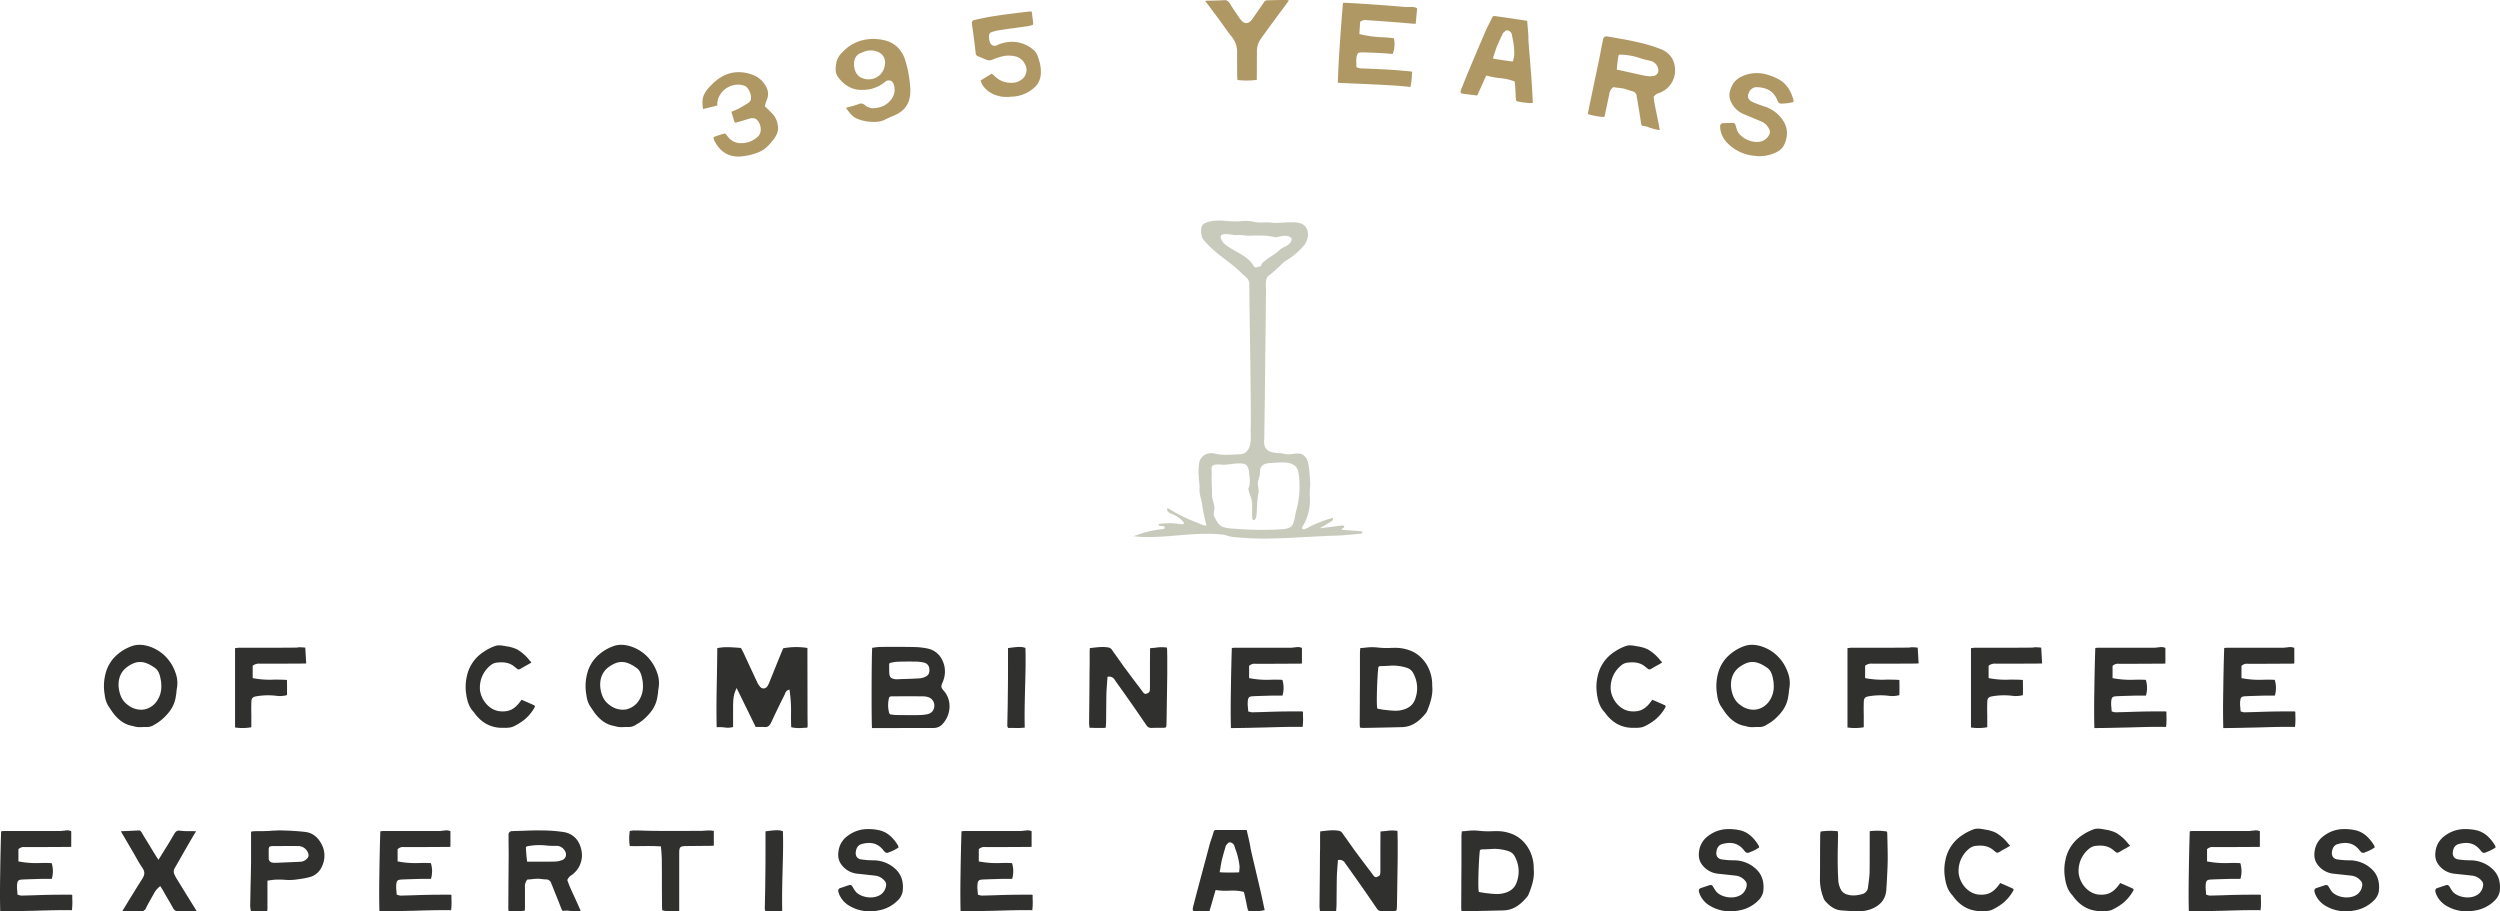 <svg id="395-years" xmlns="http://www.w3.org/2000/svg" width="1299.546" height="473.782" viewBox="0 0 1299.546 473.782">
  <title>395 Years of Combined Coffee Expretise And Success</title>
  <g id="Group_11732" data-name="Group 11732" transform="translate(0 0)">
    <path id="Path_21691" data-name="Path 21691" d="M217.062,53.509c-1.96,2.587-4.447,5.4-7.906,6.675A30.585,30.585,0,0,1,198.8,62.373c-5.631-.024-9.937-2.889-12.629-8.627a2.28,2.28,0,0,1-.284-1.269,1.605,1.605,0,0,1,.859-.525c.681-.28,1.385-.507,2.084-.732l1.575-.5q.708-.195,1.417-.387l.47.468q.563.654,1.119,1.312a8.328,8.328,0,0,0,7.024,3.29,12.325,12.325,0,0,0,8.139-3.079,4.811,4.811,0,0,0,1.837-3.428,7.274,7.274,0,0,0-1.8-5.475c-.941-1.009-2.218-1.247-4-.772-1.082.322-2.159.647-3.237.973l-1.82.553c-.59.18-1.249.322-1.839.5-.647.2-.864-.1-.971-.438q-.59-1.913-1.178-3.821c-.134-.432-.268-.862-.4-1.293a6.879,6.879,0,0,1,1.03-.442c1.026-.438,2.181-.912,3.176-1.46,1.559-.841,3.079-1.788,4.61-2.735a3.433,3.433,0,0,0,1.159-1.324c.941-2.053-.827-6.562-2.925-7.476-4.49-1.928-10.16.416-12.335,3.744a9.533,9.533,0,0,0-2.039,6.434q-3.7.891-7.4,1.814c-.387-2.595-.592-5.25.568-7.6a16.8,16.8,0,0,1,3.333-4.458c6.272-6.73,13.417-8.7,21.564-5.856a12.778,12.778,0,0,1,6.973,5.706,7.648,7.648,0,0,1,.813,7.166c-.255.683-.515,1.368-.746,2.11-.091.334-.176.724-.316,1.131-.036.091-.073.184-.114.276q1.925,1.894,3.835,3.8a10.7,10.7,0,0,1,2.931,6.075c.655,3.233-.843,5.678-2.214,7.48" transform="translate(185.013 19.009)" fill="#af9864"/>
    <path id="Path_21692" data-name="Path 21692" d="M244.873,49.694c-1.8.742-3.6,1.549-5.3,2.406-2.666,1.245-5.518,1.1-8.725.8a19.988,19.988,0,0,1-4.518-1.127c-.134-.049-.27-.1-.4-.148-2.68-.88-4.318-3.089-6.284-5.822l.811-.255c.947-.225,1.638-.448,2.406-.63l.118-.026c.985-.3,2.041-.6,3.077-.963a2.916,2.916,0,0,1,3.466.47,6.9,6.9,0,0,0,6.083,1.4,11.014,11.014,0,0,0,7.437-4.2,8.271,8.271,0,0,0,1.581-7.543c-.48-1.7-1.358-2.3-2.013-2.461a2.954,2.954,0,0,0-2.824.839,17.7,17.7,0,0,1-11.386,4.014,13.591,13.591,0,0,1-6.5-1.216,16.613,16.613,0,0,1-6.365-5.5c-1.449-1.828-1.36-4.032-1.054-6.521a10.307,10.307,0,0,1,3.262-6.272,21.624,21.624,0,0,1,10.827-6.383l.061-.012a24.95,24.95,0,0,1,10.853.077c5.508,1.255,9.345,4.934,11.052,10.648A61.185,61.185,0,0,1,253.1,36.058c.241,6.793-2.39,11.082-8.222,13.636M235.6,16.439a10.125,10.125,0,0,0-4.857-.33c-.223.051-.448.1-.671.148a5.8,5.8,0,0,0-.949.33c-.7.278-1.474.568-2.224.916-2.141,1.022-3.142,3.063-3.055,5.937.128,3.049,1.374,5.416,3.448,6.511a8.759,8.759,0,0,0,6.041.819,9.82,9.82,0,0,0,1.7-.553,8.575,8.575,0,0,0,4.762-6.256c.768-3.584-.847-6.436-4.2-7.523" transform="translate(220.098 10.266)" fill="#af9864"/>
    <path id="Path_21693" data-name="Path 21693" d="M254.62,40.936a11.941,11.941,0,0,1-.673-1.561c-.089-.164-.118-.339-.209-.564q2.9-1.794,5.822-3.572c.118.1.235.2.349.306a16.1,16.1,0,0,1,1.273,1.117,11.638,11.638,0,0,0,8.65,3.329,8.116,8.116,0,0,0,5.95-2.289,6.084,6.084,0,0,0,.894-7.592,7.243,7.243,0,0,0-5.125-3.886A15.643,15.643,0,0,0,266.336,26a28.061,28.061,0,0,0-6.27,1.918,4.163,4.163,0,0,1-3.456.041c-.574-.209-1.194-.472-1.782-.738-.786-.294-1.53-.657-2.317-.949a1.835,1.835,0,0,1-1.344-1.812c-.343-3.4-.823-6.779-1.235-10.223-.1-.659-.2-1.318-.308-1.974-.136-.874-.276-1.743-.341-2.566-.2-1.7.233-2.122,1.528-2.382l.547-.144c3.063-.651,6.124-1.346,9.223-1.792,4.573-.72,9.167-1.287,13.7-1.871q2.144-.246,4.289-.487a11.939,11.939,0,0,1,1.382-.051.86.86,0,0,1,.379.014q.113.9.221,1.808c.18,1.46.407,2.793.515,4.2.105.817-.373.993-.564,1.018a12.9,12.9,0,0,1-2.242.576c-2.224.278-4.476.63-6.76.932-2.826.377-5.6.758-8.356,1.21a20.454,20.454,0,0,0-2.67.622c-.239.075-.478.15-.718.223a2.429,2.429,0,0,0-1.054.515c-1,.918-.6,3.949.091,5.275a2.452,2.452,0,0,0,3.46,1.1,18.533,18.533,0,0,1,9.779-1.656,17.116,17.116,0,0,1,9.193,4.091c1.78,1.38,2.42,3.671,3.067,5.962a17.918,17.918,0,0,1,.655,7.385,9.779,9.779,0,0,1-3.556,6.487,18.173,18.173,0,0,1-10.746,4.456c-.482.008-.951.073-1.433.081a20.492,20.492,0,0,1-4.293-.034c-4.689-.742-8.044-2.779-10.3-6.235l-.008-.057" transform="translate(255.992 3.032)" fill="#af9864"/>
    <path id="Path_21694" data-name="Path 21694" d="M338.04,20.063a11.132,11.132,0,0,0-2.1,6.75q-.015,4.205-.034,8.408-.015,3.147-.026,6.292a40.056,40.056,0,0,1-10.069.073v-.237a15.1,15.1,0,0,1-.132-1.762q-.009-1.5-.02-3c-.016-3.231-.047-6.584-.014-9.878a12.464,12.464,0,0,0-3.049-7.912c-1.553-1.98-3.053-4.081-4.494-6.114q-1.07-1.484-2.145-2.966c-.566-.754-1.137-1.51-1.711-2.321-.689-.868-1.4-1.8-2.039-2.664-.892-1.214-1.79-2.431-2.82-3.758-.109-.174-.219-.349-.326-.523.314-.006.562-.071.872-.077.975-.024,1.954-.045,2.929-.065,1.936-.041,3.927-.075,5.858-.223,1.5-.136,2.374.44,3.264,1.843,1.012,1.81,2.214,3.564,3.4,5.26q.5.76,1,1.522a13.162,13.162,0,0,0,1.614,2.049,3.091,3.091,0,0,0,2.284,1.228,3.127,3.127,0,0,0,2.339-1A11.6,11.6,0,0,0,334.1,9.108c1.792-2.585,3.667-5.22,5.435-7.851a1.992,1.992,0,0,1,1.755-1.1q2.4-.067,4.8-.12c1.814-.028,3.614-.057,5.427-.018h.061a3.357,3.357,0,0,1,.87.195c.02,0,.043,0,.063,0a2.778,2.778,0,0,1-.387.639q-1.475,2-2.939,4-5.665,7.571-11.145,15.209" transform="translate(317.434 0)" fill="#af9864"/>
    <path id="Path_21695" data-name="Path 21695" d="M380.966,2.912a5.635,5.635,0,0,1,3.324.661q-.377,4.008-.754,8.019l-.191.043c-.493-.047-1.056-.039-1.545-.085-5.548-.509-11.036-.908-16.584-1.32q-3.485-.255-6.969-.489a4.375,4.375,0,0,0-3.391.726l-.195.105q-.2,3.2-.4,6.4c.142.028.286.055.426.083a55.289,55.289,0,0,0,11.2,1.543c2.084.1,4.227.268,6.29.553a13.785,13.785,0,0,1-.612,8.151l-1.269-.1c-1.312-.105-2.627-.209-3.939-.31-3.462-.148-7.1-.347-10.683-.4-2.068-.014-2.576.428-2.895,2.587a14.536,14.536,0,0,0-.079,3.235,12.089,12.089,0,0,0,.024,1.532c-.008.118-.016.235-.02.353l.355.14a1.158,1.158,0,0,1,.472.148,6.929,6.929,0,0,0,1.064.3q3.518.137,7.032.3c2.767.081,5.53.233,8.3.4,3.247.2,6.543.491,9.779.789l1.437.134a2.748,2.748,0,0,1,.468.164c.039.022.077.047.116.071q-.088.933-.176,1.871a33.619,33.619,0,0,1-.746,5.956c-6.7-.754-13.5-1.078-20.05-1.372-5.777-.294-11.731-.487-17.684-.795.189-7.115.6-13.865,1.072-20.729.308-4.93.7-9.8,1.078-14.84q.246-2.959.495-5.921l.253-.045a12.332,12.332,0,0,1,1.565-.034q4.637.252,9.276.549,2.892.185,5.789.389,7.684.541,15.363,1.21a12.118,12.118,0,0,0,2.066,0c.306.028.639,0,.939.026" transform="translate(352.369 0.74)" fill="#af9864"/>
    <path id="Path_21696" data-name="Path 21696" d="M390.906,5c.422-.833.823-.957,1.382-.88q5.665.784,11.323,1.636,2.785.42,5.566.855l.14,1.928c.166,1.81.314,3.562.426,5.3.02.521.045,1.04.065,1.559-.036.59.006,1.192.028,1.79.239,3.254.515,6.515.791,9.836.253,3.377.559,6.823.791,10.257.2,2.893.385,5.787.511,8.727q.067,1.235.132,2.467a3.052,3.052,0,0,1-.016.833,29.532,29.532,0,0,1-7.393-.734l-.647-.1c-.343-.111-.681-.286-.736-1.484-.026-.46-.057-.922-.085-1.382-.061-1.914-.193-3.839-.324-5.7a7.887,7.887,0,0,0-.1-.967c-.043-.264-.079-.527-.122-.793l-.288-.1a23.661,23.661,0,0,0-5.646-1.451c-.657-.1-1.378-.2-2.045-.239a42,42,0,0,1-6.359-1.2l-.412-.116q-2.36,5.193-4.689,10.4c-.687-.093-1.382-.184-2.072-.276-1.9-.191-3.854-.442-5.737-.738a1.2,1.2,0,0,1-.742-.328,1.552,1.552,0,0,1,.03-1.241,7.982,7.982,0,0,1,.56-1.589c.88-2.183,1.755-4.362,2.643-6.544q4.853-11.682,9.89-23.318c.547-1.291,1.218-2.508,1.81-3.673.43-.888.945-1.828,1.318-2.726m.58,20.559c-.045.191-.1.383-.14.574.195.049.393.1.594.144,1.61.349,3.126.566,4.638.787,1.382.2,2.777.409,4.237.572.14.02.282.041.422.063l.491.014c.041-.132.085-.266.122-.4.055-.347.158-.628.2-.92a14.08,14.08,0,0,0,.371-1.61,33.8,33.8,0,0,0-.9-9.294c-.093-.608-.249-1.285-.332-1.952a3.064,3.064,0,0,0-2.094-1.974c-.726-.164-1.31.345-1.881.855a1.441,1.441,0,0,0-.357.3,2.02,2.02,0,0,0-.574.926l-.894,1.891c-.716,1.561-1.449,3.179-2.12,4.808-.4,1.129-.807,2.26-1.174,3.515a17.694,17.694,0,0,0-.549,1.7l-.061-.008" transform="translate(384.695 4.216)" fill="#af9864"/>
    <path id="Path_21697" data-name="Path 21697" d="M407.211,49.728c.014-.057.022-.114.036-.172a6.785,6.785,0,0,1,.091-1.058c.908-4.5,1.859-8.923,2.767-13.419.882-4.081,1.713-8.173,2.6-12.254.487-2.422.973-4.841,1.407-7.275q.283-1.411.568-2.824c.053-.249.1-.5.152-.748.069-.347.136-.693.2-.981a1.826,1.826,0,0,1,2.25-1.644c.545.114,1.121.17,1.668.284,1.423.233,2.9.539,4.318.778,3.156.545,6.424,1.131,9.6,1.9A80.125,80.125,0,0,1,445.448,16.1c4.681,2.013,7.18,6.027,7.026,11.317a12.341,12.341,0,0,1-7.387,10.967c-.3.128-.61.255-.912.385a5.269,5.269,0,0,0-2.69,1.774l-.073.043c-.022.1-.047.191-.067.286.357,3.229,1.062,6.3,1.713,9.485.5,2.544,1.062,5.1,1.453,7.742a36.328,36.328,0,0,1-5.35-1.362l-.845-.326a10.427,10.427,0,0,0-2.276-.541c-.742.006-1.04-.3-1.2-1.188-.462-3.067-.92-6.132-1.464-9.154q-.3-1.913-.614-3.823a5.819,5.819,0,0,1-.2-1.012,2.913,2.913,0,0,0-2.167-2.844c-.661-.148-1.243-.339-1.879-.541a21.375,21.375,0,0,0-2.633-.825l-.061-.012a36.4,36.4,0,0,0-3.639-.491c-.545-.061-1.03-.162-1.573-.219l-.241-.051-.154.146a5.13,5.13,0,0,0-1.95,3.614Q417.2,44.5,416.128,49.534c-.1.46-.249.908-.351,1.366-.032.118-.105.219-.134.334a34.721,34.721,0,0,1-8.433-1.506m15.854-30.522c-.061.389-.124.776-.187,1.166q-.146,1.14-.294,2.28c-.1.76-.207,1.577-.249,2.351-.049.531-.1,1.06-.148,1.591q2.259.483,4.518.977,1.955.426,3.91.864c2.159.482,4.216.949,6.327,1.374a12.24,12.24,0,0,0,4.022.152,3.175,3.175,0,0,0,2.443-1.476,3.471,3.471,0,0,0,.045-3.132,5.222,5.222,0,0,0-3.762-3.3l-1.153-.268a37.274,37.274,0,0,1-4.206-1.139A35.287,35.287,0,0,0,423.6,18.781l-.535.426" transform="translate(418.249 9.585)" fill="#af9864"/>
    <path id="Path_21698" data-name="Path 21698" d="M470.225,59.918a19.457,19.457,0,0,1-11.585,1.776,22.277,22.277,0,0,1-13.906-6.736A12.956,12.956,0,0,1,441.2,47.95a8.508,8.508,0,0,1-.079-1.731,1.444,1.444,0,0,1,1.36-1.447q1.727-.061,3.458-.114.891-.018,1.788-.034a1.254,1.254,0,0,1,.428.063,1.542,1.542,0,0,1,.983,1.2q.14.5.278,1a14.249,14.249,0,0,0,.8,2.256c1.914,3.438,7.646,6.387,12.319,5.076a6.722,6.722,0,0,0,4.119-3.582,2.906,2.906,0,0,0-.085-2.8,7.7,7.7,0,0,0-4.338-4.052c-1.3-.584-2.686-1.123-4.042-1.717q-2.393-1-4.8-1.983a12.535,12.535,0,0,1-6.815-6.811c-1.38-3.266-.32-6.142,1-8.518,1.508-2.814,4.222-4.119,6.5-4.991a18.652,18.652,0,0,1,11.123-.334,28.952,28.952,0,0,1,6.12,2.418c3.866,2,6.448,5.593,7.863,10.8a1.949,1.949,0,0,1,.038.693,1.081,1.081,0,0,0,0,.428,23.145,23.145,0,0,1-5.3.78l-1,.055a1.8,1.8,0,0,1-1.824-1.253c-.085-.148-.17-.3-.253-.448l-.024-.132c-.077-.166-.158-.334-.237-.5-1.766-4-5.1-6.012-10.318-6.219a4.27,4.27,0,0,0-4.229,2.858,3.68,3.68,0,0,0-.3,2.791,3.564,3.564,0,0,0,1.95,1.928A48.98,48.98,0,0,0,463.9,36l.239.073a18.169,18.169,0,0,1,9.031,6.389c.039.075.083.15.124.227,3.01,3.985,3.333,8.548,1.02,13.482a8.686,8.686,0,0,1-4.091,3.746" transform="translate(453.067 19.263)" fill="#af9864"/>
    <path id="Path_21699" data-name="Path 21699" d="M64.653,187.5a23.226,23.226,0,0,0-.353,2.822,10.688,10.688,0,0,1-.235,1.472c-.531,4.587-2.763,8.406-7.174,12.29a21.939,21.939,0,0,1-4,2.763,6.624,6.624,0,0,1-3.7,1.232H46.66v.472l-.118-.472a11.136,11.136,0,0,1-4.7-.468c-.351-.061-.7-.176-1.115-.235-3.647-.825-6.762-3.118-9.527-6.88-.588-.884-1.235-1.764-1.822-2.706l-.529-.764a14.236,14.236,0,0,1-1.766-5.526,25.717,25.717,0,0,1,.531-11.644,19.009,19.009,0,0,1,6.175-9.584,23.317,23.317,0,0,1,7.35-4.233c5.408-2,12.11.645,16.229,4.176a22.067,22.067,0,0,1,6.41,9.465,15.268,15.268,0,0,1,.88,7.821m-8.173-.941a2.862,2.862,0,0,0-.059-.705,8.041,8.041,0,0,0-.118-1.646c-.409-2.293-.88-5.234-3.116-6.821-5.643-4-9.41-4.117-14.465-.529-3.586,2.587-5.114,6.878-4.233,11.877.705,3.7,2.114,6.175,4.82,8.056a11.091,11.091,0,0,0,6.647,2.295,12.46,12.46,0,0,0,1.528-.12,10.347,10.347,0,0,0,6.7-4.409,13.167,13.167,0,0,0,2.293-7.409Z" transform="translate(27.378 169.834)" fill="#30302e"/>
    <path id="Path_21700" data-name="Path 21700" d="M73.328,174.516H73.21a5.2,5.2,0,0,0-3.586.941l-.178.176v6.351l.412.116a47.021,47.021,0,0,0,10.762.707c2.175,0,4.409,0,6.643.176.059,2.645.059,5.234,0,7.877a13.858,13.858,0,0,1-5.056.414,35.855,35.855,0,0,0-10.7.176c-2.234.351-2.765,1.058-2.765,3.468q-.088,3.086,0,6.173v6.471a25.72,25.72,0,0,1-8.467.116V166.458a1.343,1.343,0,0,1,.47-.057c.59-.059,1.117-.176,1.646-.176H76.855c4.94,0,9.821,0,14.7-.059a7.522,7.522,0,0,0,1.176-.059,3.741,3.741,0,0,1,1.117-.118c.766,0,1.53.057,2.295.118a2.19,2.19,0,0,0,.645.059l.472,8.23h-.353c-.647.061-1.176.061-1.707.061-7.291.059-14.581.059-21.872.059" transform="translate(61.907 170.473)" fill="#30302e"/>
    <path id="Path_21701" data-name="Path 21701" d="M139.34,208.35h-.178c-6.29.235-11.465-2.408-15.4-7.995l-.294-.353c-2.7-2.883-3.468-6.706-3.88-10.057a23.9,23.9,0,0,1,.412-8.171,19.847,19.847,0,0,1,8.82-12.937,25.142,25.142,0,0,1,5.879-3c2-.7,4.115-.176,6.116.176a18.811,18.811,0,0,1,5.35,1.587,22.478,22.478,0,0,1,6.233,5.41c.353.414.764.882,1.178,1.293a1.685,1.685,0,0,1-.705.531c-.649.409-1.3.764-1.942,1.117-1,.527-2,1.115-2.939,1.7-.825.472-1.352.472-1.94-.057a2.477,2.477,0,0,1-.411-.355l-.353-.233c-3.059-2.883-6.647-2.883-9.763-2.53a6.069,6.069,0,0,0-2.645,1,14.713,14.713,0,0,0-6.057,11.7c-.235,5.469,4.235,12,10.466,12.584,4.94.411,7.821-1.119,11.173-6l1.648.7c1.587.707,3.116,1.354,4.644,2.06.411.176.588.353.645.529a1.49,1.49,0,0,1-.294.943,22.2,22.2,0,0,1-5.408,6.349,29.5,29.5,0,0,1-5.526,3.353,8.136,8.136,0,0,1-2.471.588c-.292,0-.647.057-.943.057a1.938,1.938,0,0,1-.823,0Z" transform="translate(122.638 169.977)" fill="#30302e"/>
    <path id="Path_21702" data-name="Path 21702" d="M188.163,187.5a23.638,23.638,0,0,0-.353,2.822,11.009,11.009,0,0,1-.235,1.472c-.529,4.587-2.763,8.406-7.174,12.29a21.992,21.992,0,0,1-4,2.763,6.64,6.64,0,0,1-3.706,1.232h-2.528v.472l-.116-.472a11.136,11.136,0,0,1-4.707-.468c-.351-.061-.7-.176-1.115-.235-3.645-.825-6.762-3.118-9.527-6.88-.588-.884-1.235-1.764-1.822-2.706l-.529-.764a14.166,14.166,0,0,1-1.764-5.526,25.688,25.688,0,0,1,.529-11.644,19.036,19.036,0,0,1,6.175-9.584,23.3,23.3,0,0,1,7.35-4.233c5.41-2,12.112.645,16.229,4.176a22.045,22.045,0,0,1,6.408,9.465,15.227,15.227,0,0,1,.882,7.821m-8.171-.941a2.861,2.861,0,0,0-.059-.705,7.909,7.909,0,0,0-.12-1.646c-.412-2.293-.882-5.234-3.116-6.821-5.645-4-9.408-4.117-14.465-.529-3.586,2.587-5.114,6.878-4.235,11.877.707,3.7,2.118,6.175,4.822,8.056a11.1,11.1,0,0,0,6.645,2.295,12.4,12.4,0,0,0,1.528-.12,10.342,10.342,0,0,0,6.7-4.409,13.153,13.153,0,0,0,2.295-7.409Z" transform="translate(154.238 169.834)" fill="#30302e"/>
    <path id="Path_21703" data-name="Path 21703" d="M217.534,193.9c-1.766,3.588-3.588,7.35-5.293,11.054-.882,1.94-1.881,2.706-3.588,2.528-1.117-.057-2.293-.057-3.349-.057a8.571,8.571,0,0,1-1.176.057L194.19,187.2l-.412,1c-1.119,2.41-1.413,4.468-1.413,9.761v9.523a10.778,10.778,0,0,1-4.764.178,19.679,19.679,0,0,0-3.76-.059c-.235-8.938-.059-17.877.118-26.519.059-4.764.174-9.7.174-14.585,3.355-.764,6.586-.527,10.057-.292l2.234.176a4.433,4.433,0,0,0,.411.7c.353.707.764,1.413,1.117,2.177l3.174,6.88q1.855,3.968,3.706,7.938a9.029,9.029,0,0,0,1.528,2.41,2.353,2.353,0,0,0,2,.943,2.563,2.563,0,0,0,1.94-1.3,11.809,11.809,0,0,0,.941-1.94l3.529-8.761,2.7-6.645.7-1.646.237-.588A37.465,37.465,0,0,1,231,166.382l.059,35.162c0,1.7.057,3.41.057,5.116a5.872,5.872,0,0,1-.116.941l-.061.235c-.823,0-1.707.057-2.53.118a19.193,19.193,0,0,1-5.82-.353c-.118-2.175-.118-4.352-.118-6.41a75.624,75.624,0,0,0-.705-12.582l-.118-.588-.527.176a2.845,2.845,0,0,0-1.707,1.822l-.176.468Z" transform="translate(188.708 170.434)" fill="#30302e"/>
    <path id="Path_21704" data-name="Path 21704" d="M223.7,208.075c-.294-4.646-.233-37.4.118-41.691l1.117-.176a30.273,30.273,0,0,1,3.294-.292c5.585-.061,11.583-.061,17.461.057a35.664,35.664,0,0,1,7.411.884c4.172,1.115,6.937,4.056,8.171,8.7a13.582,13.582,0,0,1-.823,8.642l-.118.3c-.821,2.055-.821,2.41.766,4.291,4.233,4.823,3.821,12.465-.884,17.4a6.017,6.017,0,0,1-3.821,1.822c-.649.061-1.293.061-1.883.061Zm28.99-7.235a4.3,4.3,0,0,0,3.408-4.233,4.448,4.448,0,0,0-3-4.527,8.634,8.634,0,0,0-2.647-.472q-7.848-.088-15.7,0h-1.117a1.033,1.033,0,0,0-.588.237c-.059,0-.116.057-.176.116l-.178.061-.057.176a14.861,14.861,0,0,0,.057,8.173l.239.353.233.235a5.323,5.323,0,0,0,.943.116,10.89,10.89,0,0,0,1.94.237c2.528,0,4.995.059,7.466.059,1.764,0,3.468,0,5.234-.059a20.784,20.784,0,0,0,3.941-.472m-20.052-26.166v1.707c0,1.117,0,2.055.057,3.057.12,2.057.766,2.822,2.649,3.174a8.054,8.054,0,0,0,1.117.12h.116l2.706-.12c2.939-.057,6-.176,9-.353a8.951,8.951,0,0,0,3.294-.88c1.587-.825,2.173-2,1.94-4.058a3.416,3.416,0,0,0-2.7-3.235,18.247,18.247,0,0,0-3.766-.529c-3.466-.059-6.878-.059-10.111.061a14.338,14.338,0,0,0-2.589.351l-1,.176-.355.176Z" transform="translate(229.567 170.372)" fill="#30302e"/>
    <path id="Path_21705" data-name="Path 21705" d="M267.548,187.235c-.178,6.762-.353,13.7-.178,20.579a31.76,31.76,0,0,1-5.761.176h-2.883a2.638,2.638,0,0,1-.412-1.879V205.7c.061-2.706.12-5.41.176-8.173.061-3.059.061-6.175.118-9.29.059-4.411.059-8.761.059-13.113v-8.642c5.528-.764,7.174-.764,9.055-.061.237,6.939,0,14-.174,20.816" transform="translate(265.314 170.395)" fill="#30302e"/>
    <path id="Path_21706" data-name="Path 21706" d="M308.681,190.336c2.059-.764,2.175-1,2.236-3V174.579l.057-8.058c1-.057,1.942-.176,2.883-.233a17.953,17.953,0,0,1,5.879-.061,1.627,1.627,0,0,1,.059.529,13.891,13.891,0,0,1,.061,1.528l.059,3V180.4c-.12,7.821-.237,15.7-.353,23.521l-.059,1.94c-.059,1.94-.178,2-1.766,2.058h-2.412c-1.176,0-2.408,0-3.586.059a2.845,2.845,0,0,1-2.7-1.47l-7-10.172c-3.059-4.352-6.175-8.761-9.292-13.113a3.4,3.4,0,0,0-2.822-1.94,3.291,3.291,0,0,0-.707.061l-.351.057-.061.412c0,.823-.116,1.707-.174,2.528-.118,1.942-.294,3.941-.353,5.881-.059,3.116-.059,6.233-.118,9.351,0,1.879,0,3.7-.059,5.585,0,.647-.061,1.293-.12,2.057l-.116.705c-1.881.118-3.645.059-5.585.059-.884-.059-1.826-.059-2.765-.059l-.059-.588a10.5,10.5,0,0,1-.178-1.881l.178-18.051.059-9.467c.059-1.764.059-3.47.059-5.234v-4c0-.588.059-1.176.059-1.82l.057-.411,1.176-.12c3.059-.353,5.883-.705,8.763-.118a3.01,3.01,0,0,1,1.766,1.528l.233.3,2.471,3.468c1.056,1.528,2.175,3.059,3.233,4.585,2.645,3.529,5.293,7.115,8,10.642l2.055,2.765c.12.176.3.294.411.47Z" transform="translate(286.85 170.41)" fill="#30302e"/>
    <path id="Path_21707" data-name="Path 21707" d="M349.453,166.031a5.044,5.044,0,0,1,3.174.353v8.054l-.174.061c-.47,0-1,.059-1.47.059-5.291,0-10.525.057-15.818.057h-6.645a4.047,4.047,0,0,0-3.176.943l-.174.118v6.41l.412.057a48.029,48.029,0,0,0,10.819.766c2-.059,4.058-.059,6.057.059a14.254,14.254,0,0,1,.059,8.173h-5.058c-3.351.116-6.88.176-10.346.353-2,.118-2.471.588-2.647,2.763a15.171,15.171,0,0,0,.116,3.235,13.352,13.352,0,0,0,.12,1.526v.353l.353.12a1.138,1.138,0,0,1,.47.116,6.848,6.848,0,0,0,1.058.237l6.88-.176c2.7-.118,5.408-.176,8.112-.235,3.177-.061,6.41-.061,9.586-.061h1.411a2.7,2.7,0,0,1,.47.12l.117.059v1.881a34.233,34.233,0,0,1-.176,6c-6.645-.12-13.348.118-19.815.292-5.7.12-11.583.3-17.464.3-.176-7.115-.118-13.878,0-20.756.057-4.942.176-9.821.294-14.877l.174-5.939.237-.059a11.418,11.418,0,0,1,1.47-.118h28.752a10.628,10.628,0,0,0,1.94-.178c.3,0,.588-.057.882-.057" transform="translate(324.147 170.432)" fill="#30302e"/>
    <path id="Path_21708" data-name="Path 21708" d="M386.368,185.523v.588c.47,4.646-1,8.879-2.587,12.876a4.421,4.421,0,0,1-.943,1.528c-3.819,4.7-7.76,6.939-12.347,7-6.584.176-13.17.3-19.756.411a13.846,13.846,0,0,1-1.528-.116h-.414v-.3a12.559,12.559,0,0,1-.116-1.352c0-4.291.057-8.642.057-12.935,0-3.645.059-7.35.059-11V169.412c0-.764.061-1.47.12-2.293l.059-.705c.939-.059,1.822-.12,2.765-.235a27.243,27.243,0,0,1,6.173-.061,41.619,41.619,0,0,0,6.643.237c.943-.061,1.883-.061,2.822-.061a21.688,21.688,0,0,1,7.7,1.472c6.762,2.645,11.289,9.819,11.289,17.757m-27.988-9.231c-.588,4.35-1.117,19.345-.588,21.343l.118.3.292.057,1.062.176c.762.12,1.526.3,2.291.355l1.117.116a37.163,37.163,0,0,0,4.47.353,13.916,13.916,0,0,0,3.057-.292c3.764-.764,6.118-2.589,7.233-5.587a16.116,16.116,0,0,0-.823-13.466,5.528,5.528,0,0,0-3.527-3,24.127,24.127,0,0,0-7.879-1.117c-1.413.118-2.822.176-4.293.233-.647,0-1.352.061-2,.061Z" transform="translate(358.13 170.461)" fill="#30302e"/>
    <path id="Path_21709" data-name="Path 21709" d="M429.309,208.35h-.176c-6.29.235-11.465-2.408-15.406-7.995l-.292-.353c-2.706-2.883-3.47-6.706-3.882-10.057a23.95,23.95,0,0,1,.412-8.171,19.847,19.847,0,0,1,8.82-12.937,25.18,25.18,0,0,1,5.879-3c2-.7,4.117-.176,6.118.176a18.779,18.779,0,0,1,5.348,1.587,22.515,22.515,0,0,1,6.235,5.41c.353.414.764.882,1.178,1.293a1.689,1.689,0,0,1-.707.531c-.647.409-1.293.764-1.942,1.117-1,.527-2,1.115-2.937,1.7-.825.472-1.354.472-1.94-.057a2.5,2.5,0,0,1-.414-.355l-.353-.233c-3.059-2.883-6.647-2.883-9.763-2.53a6.061,6.061,0,0,0-2.643,1,14.72,14.72,0,0,0-6.059,11.7c-.233,5.469,4.235,12,10.468,12.584,4.938.411,7.821-1.119,11.171-6l1.648.7c1.587.707,3.116,1.354,4.646,2.06.411.176.586.353.645.529a1.5,1.5,0,0,1-.294.943,22.205,22.205,0,0,1-5.41,6.349,29.438,29.438,0,0,1-5.526,3.353,8.137,8.137,0,0,1-2.469.588c-.294,0-.649.057-.943.057a1.939,1.939,0,0,1-.823,0Z" transform="translate(420.468 169.977)" fill="#30302e"/>
    <path id="Path_21710" data-name="Path 21710" d="M478.134,187.5a23.235,23.235,0,0,0-.353,2.822,10.693,10.693,0,0,1-.237,1.472c-.527,4.587-2.763,8.406-7.17,12.29a22.007,22.007,0,0,1-4,2.763,6.64,6.64,0,0,1-3.706,1.232h-2.528v.472l-.116-.472a11.136,11.136,0,0,1-4.707-.468c-.351-.061-.7-.176-1.115-.235-3.645-.825-6.762-3.118-9.527-6.88-.588-.884-1.235-1.764-1.822-2.706l-.529-.764a14.167,14.167,0,0,1-1.764-5.526,25.688,25.688,0,0,1,.529-11.644,19.035,19.035,0,0,1,6.175-9.584,23.3,23.3,0,0,1,7.35-4.233c5.41-2,12.112.645,16.227,4.176a22.031,22.031,0,0,1,6.41,9.465,15.226,15.226,0,0,1,.882,7.821m-8.171-.941a2.861,2.861,0,0,0-.059-.705,7.907,7.907,0,0,0-.12-1.646c-.411-2.293-.882-5.234-3.116-6.821-5.645-4-9.408-4.117-14.465-.529-3.586,2.587-5.114,6.878-4.235,11.877.707,3.7,2.118,6.175,4.822,8.056a11.094,11.094,0,0,0,6.645,2.295,12.4,12.4,0,0,0,1.528-.12,10.333,10.333,0,0,0,6.7-4.409,13.138,13.138,0,0,0,2.3-7.409Z" transform="translate(452.069 169.834)" fill="#30302e"/>
    <path id="Path_21711" data-name="Path 21711" d="M486.808,174.516h-.12a5.2,5.2,0,0,0-3.586.941l-.178.176v6.351l.411.116a47.037,47.037,0,0,0,10.762.707c2.177,0,4.409,0,6.643.176.059,2.645.059,5.234,0,7.877a13.858,13.858,0,0,1-5.056.414,35.857,35.857,0,0,0-10.7.176c-2.234.351-2.765,1.058-2.765,3.468q-.088,3.086,0,6.173v6.471a25.7,25.7,0,0,1-8.463.116V166.458a1.31,1.31,0,0,1,.466-.057c.59-.059,1.121-.176,1.648-.176h14.465c4.938,0,9.819,0,14.7-.059a7.5,7.5,0,0,0,1.176-.059,3.741,3.741,0,0,1,1.117-.118c.764,0,1.529.057,2.293.118a2.2,2.2,0,0,0,.645.059l.472,8.23h-.353c-.645.061-1.176.061-1.707.061-7.289.059-14.581.059-21.87.059" transform="translate(486.597 170.473)" fill="#30302e"/>
    <path id="Path_21712" data-name="Path 21712" d="M518.476,174.516h-.12a5.2,5.2,0,0,0-3.586.941l-.178.176v6.351l.411.116a47.036,47.036,0,0,0,10.762.707c2.177,0,4.409,0,6.643.176.059,2.645.059,5.234,0,7.877a13.857,13.857,0,0,1-5.055.414,35.857,35.857,0,0,0-10.7.176c-2.234.351-2.765,1.058-2.765,3.468q-.088,3.086,0,6.173v6.471a25.7,25.7,0,0,1-8.463.116V166.458a1.31,1.31,0,0,1,.466-.057c.59-.059,1.121-.176,1.648-.176H522c4.938,0,9.819,0,14.7-.059a7.5,7.5,0,0,0,1.176-.059A3.741,3.741,0,0,1,539,165.99c.764,0,1.528.057,2.293.118a2.2,2.2,0,0,0,.645.059l.472,8.23h-.353c-.645.061-1.176.061-1.707.061-7.289.059-14.581.059-21.87.059" transform="translate(519.124 170.473)" fill="#30302e"/>
    <path id="Path_21713" data-name="Path 21713" d="M570.869,166.031a5.044,5.044,0,0,1,3.175.353v8.054l-.176.061c-.468,0-1,.059-1.469.059-5.289,0-10.523.057-15.818.057h-6.643a4.041,4.041,0,0,0-3.177.943l-.176.118v6.41l.412.057a48.046,48.046,0,0,0,10.821.766c2-.059,4.058-.059,6.057.059a14.252,14.252,0,0,1,.059,8.173h-5.06c-3.349.116-6.878.176-10.348.353-2,.118-2.467.588-2.646,2.763A14.918,14.918,0,0,0,546,197.49a13.359,13.359,0,0,0,.12,1.526v.353l.353.12a1.112,1.112,0,0,1,.466.116,7,7,0,0,0,1.062.237l6.876-.176c2.708-.118,5.412-.176,8.117-.235,3.177-.061,6.41-.061,9.586-.061h1.409a2.663,2.663,0,0,1,.472.12l.118.059v1.881a34.467,34.467,0,0,1-.178,6c-6.643-.12-13.346.118-19.815.292-5.7.12-11.585.3-17.463.3-.174-7.115-.116-13.878,0-20.756.059-4.942.178-9.821.3-14.877l.174-5.939.233-.059a11.515,11.515,0,0,1,1.474-.118h28.75a10.6,10.6,0,0,0,1.94-.178c.3,0,.59-.057.884-.057" transform="translate(551.565 170.432)" fill="#30302e"/>
    <path id="Path_21714" data-name="Path 21714" d="M603.933,166.031a5.052,5.052,0,0,1,3.174.353v8.054l-.178.061c-.472,0-1,.059-1.47.059-5.293,0-10.527.057-15.815.057H583a4.047,4.047,0,0,0-3.177.943l-.174.118v6.41l.412.057a48.039,48.039,0,0,0,10.821.766c2-.059,4.054-.059,6.055.059a14.289,14.289,0,0,1,.059,8.173h-5.058c-3.351.116-6.882.176-10.346.353-2,.118-2.471.588-2.645,2.763a15.039,15.039,0,0,0,.114,3.235,13.359,13.359,0,0,0,.12,1.526v.353l.353.12a1.147,1.147,0,0,1,.47.116,6.768,6.768,0,0,0,1.056.237l6.88-.176c2.706-.118,5.408-.176,8.112-.235,3.179-.061,6.41-.061,9.586-.061h1.415a2.84,2.84,0,0,1,.47.12l.115.059v1.881a34.644,34.644,0,0,1-.174,6c-6.647-.12-13.35.118-19.817.292-5.706.12-11.583.3-17.464.3-.178-7.115-.12-13.878,0-20.756.059-4.942.174-9.821.292-14.877l.178-5.939.233-.059a11.571,11.571,0,0,1,1.472-.118h28.755a10.657,10.657,0,0,0,1.938-.178c.3,0,.588-.057.886-.057" transform="translate(585.519 170.432)" fill="#30302e"/>
    <path id="Path_21715" data-name="Path 21715" d="M33.861,213.031a5.044,5.044,0,0,1,3.174.353v8.054l-.174.061c-.47,0-1,.059-1.47.059-5.291,0-10.525.057-15.818.057H12.929a4.047,4.047,0,0,0-3.176.943l-.174.118v6.41l.412.057a48.028,48.028,0,0,0,10.819.766c2-.059,4.058-.059,6.057.059a14.253,14.253,0,0,1,.059,8.173H21.866c-3.351.116-6.88.176-10.346.353-2,.118-2.471.588-2.647,2.763a15.171,15.171,0,0,0,.116,3.235,13.344,13.344,0,0,0,.12,1.526v.353l.353.12a1.138,1.138,0,0,1,.47.116,6.848,6.848,0,0,0,1.058.237l6.88-.176c2.7-.118,5.408-.176,8.112-.235,3.176-.061,6.41-.061,9.586-.061h1.411a2.7,2.7,0,0,1,.47.12l.118.059v1.881a34.246,34.246,0,0,1-.176,6c-6.645-.12-13.349.118-19.815.292-5.7.12-11.583.3-17.464.3-.176-7.115-.118-13.878,0-20.756.057-4.942.176-9.821.294-14.877l.174-5.939.237-.059a11.419,11.419,0,0,1,1.47-.118H31.039a10.628,10.628,0,0,0,1.94-.178c.3,0,.588-.057.882-.057" transform="translate(0 218.706)" fill="#30302e"/>
    <path id="Path_21716" data-name="Path 21716" d="M66.455,255c-1.766-.059-3.588-.059-5.354.057a3.171,3.171,0,0,1-3.116-2c-1.176-2.118-2.41-4.235-3.586-6.233l-1.237-2.175-.823-1.413-.88-1.352-.414.353a11.542,11.542,0,0,0-3.116,4l-.588,1c-1.058,1.881-2.175,3.823-3.174,5.822a2.9,2.9,0,0,1-3,2c-1.352-.057-2.706-.116-4.115-.116-.943,0-1.94.059-2.941.059H31.82v-.059a9.028,9.028,0,0,1,.531-1.06l1.468-2.408c2.7-4.411,5.528-9,8.352-13.466,1.352-2.175,1.352-3.706-.12-5.822-1.235-1.764-2.351-3.762-3.41-5.645L37.23,224.07c-2-3.41-4-6.821-6.055-10.348L31,213.428c.294-.059.647-.059.943-.118.823,0,1.7-.059,2.528-.059,1.881-.118,3.821-.178,5.761-.294.647-.061,1,.176,1.528,1,1.707,2.881,3.468,5.7,5.175,8.526l1.528,2.528c.412.647.764,1.235,1.235,1.94l.825,1.3,1.528-2.471c.647-1.056,1.293-2.057,1.879-3.057l1.119-1.764c1.232-2,2.469-4.058,3.645-6.116.882-1.528,1.646-1.942,3-1.766a34.115,34.115,0,0,0,5.469.237c.823,0,1.646,0,2.469.059h.47l-1.119,1.822c-1.293,2.234-2.585,4.409-3.821,6.584-.943,1.589-1.879,3.235-2.763,4.822-1.117,1.94-2.175,3.882-3.353,5.822a3.434,3.434,0,0,0-.116,3.588l.353.764a9.465,9.465,0,0,0,.586,1.056l5.354,8.7,4.82,7.76a1.9,1.9,0,0,1,.294.588,9.527,9.527,0,0,1-1.176.12Z" transform="translate(31.837 218.721)" fill="#30302e"/>
    <path id="Path_21717" data-name="Path 21717" d="M74.641,238.832l-1.528.235v14.465c0,1.352-.12,1.352-1.058,1.411-1.824.059-3.706.059-5.526,0H64.587A11.121,11.121,0,0,1,64.175,251v-.649l.176-9.229c.118-3.823.176-7.7.235-11.585V213.609l.412-.061a5.257,5.257,0,0,1,1.235-.176c1.117-.059,2.177-.059,3.292-.059s2.293,0,3.412-.057c.941,0,1.94-.12,2.881-.178,1.587-.057,3.235-.176,4.881-.118,3.939.118,8.171.3,12.349.823,5.056.705,7.7,4.764,8.994,8.115a12.917,12.917,0,0,1-.588,9.763,9.7,9.7,0,0,1-5.7,5.35,37.1,37.1,0,0,1-5.645,1.178c-.647.116-1.293.174-2,.292a27.742,27.742,0,0,1-6.231.12,40.823,40.823,0,0,0-5.41,0c-.588.057-1.176.176-1.822.233m-.529-17.4-.353,1v5.116a2.058,2.058,0,0,0,1.646,2.058,4.585,4.585,0,0,0,1.293.176h.237l2.175-.059c3.647-.176,7.289-.294,10.934-.47a5.135,5.135,0,0,0,3.647-1.646,2.425,2.425,0,0,0,.531-2.881,5.424,5.424,0,0,0-5-3.647c-3.939-.059-7.936,0-11.818,0H75.876a5.779,5.779,0,0,0-1.056.118Z" transform="translate(65.912 218.716)" fill="#30302e"/>
    <path id="Path_21718" data-name="Path 21718" d="M131.1,213.031a5.048,5.048,0,0,1,3.174.353v8.054l-.176.061c-.47,0-1,.059-1.47.059-5.293,0-10.525.057-15.817.057h-6.643a4.041,4.041,0,0,0-3.176.943l-.176.118v6.41l.412.057a48.046,48.046,0,0,0,10.821.766c2-.059,4.056-.059,6.055.059a14.237,14.237,0,0,1,.057,8.173H119.1c-3.351.116-6.88.176-10.348.353-2,.118-2.469.588-2.645,2.763a15.041,15.041,0,0,0,.116,3.235,13.82,13.82,0,0,0,.118,1.526v.353l.355.12a1.12,1.12,0,0,1,.468.116,6.873,6.873,0,0,0,1.06.237l6.878-.176c2.7-.118,5.41-.176,8.117-.235,3.176-.061,6.408-.061,9.584-.061h1.411a2.751,2.751,0,0,1,.472.12l.116.059v1.881a34.645,34.645,0,0,1-.176,6c-6.643-.12-13.348.118-19.815.292-5.706.12-11.585.3-17.464.3-.176-7.115-.12-13.878,0-20.756.059-4.942.176-9.821.292-14.877l.178-5.939.233-.059a11.511,11.511,0,0,1,1.472-.118h28.752a10.628,10.628,0,0,0,1.94-.178c.294,0,.588-.057.884-.057" transform="translate(99.873 218.706)" fill="#30302e"/>
    <path id="Path_21719" data-name="Path 21719" d="M130.471,254.884v-.176a6.261,6.261,0,0,1-.118-1.056c0-4.587.057-9.114.057-13.7.061-4.176.061-8.35.118-12.526,0-2.471,0-4.938-.057-7.409v-4.644a1.788,1.788,0,0,1,1.764-2.06c.529,0,1.056-.057,1.587-.057,1.352-.059,2.763-.059,4.115-.12,3-.116,6.116-.235,9.175-.176a77.072,77.072,0,0,1,12.288.884c4.7.882,7.879,4.174,8.938,9.347a12.586,12.586,0,0,1-4.35,12.408l-.764.588a5.223,5.223,0,0,0-2.118,2.353l-.059.059v.292c1.058,3.059,2.41,5.881,3.764,8.822,1.056,2.351,2.173,4.7,3.174,7.172a33.177,33.177,0,0,1-5.41-.057l-.88-.12a10.219,10.219,0,0,0-2.295,0c-.707.176-1.058-.057-1.411-.88-1.117-2.883-2.234-5.763-3.412-8.587l-1.411-3.586a6.634,6.634,0,0,1-.411-.941,2.836,2.836,0,0,0-2.645-2.295c-.647,0-1.234-.057-1.881-.118a20.482,20.482,0,0,0-2.647-.235h-.059a35.152,35.152,0,0,0-3.529.3c-.527.057-1,.057-1.528.116h-.233l-.12.176A5.308,5.308,0,0,0,139,242.6v10.29c0,.47-.061.943-.061,1.411,0,.12-.059.235-.059.355a32.254,32.254,0,0,1-8.406.233m9-33.1.057,1.178.176,2.293c.061.764.12,1.587.235,2.351l.176,1.587h8.232c2.118,0,4.117,0,6.177-.059a11,11,0,0,0,3.76-.764,3.1,3.1,0,0,0,1.94-2,3.6,3.6,0,0,0-.645-3.057,4.887,4.887,0,0,0-4.176-2.351h-1.117a32.132,32.132,0,0,1-4.115-.176,32.86,32.86,0,0,0-10.29.468Z" transform="translate(133.887 218.717)" fill="#30302e"/>
    <path id="Path_21720" data-name="Path 21720" d="M177.416,221.243c-3.116-.235-6.179-.176-9.114-.176-2.179.059-4.47.059-6.645,0a24.638,24.638,0,0,1,0-7.819l.41-.061a9.14,9.14,0,0,1,1.7-.235c1.883,0,3.766.059,5.645.118,2.175.059,4.35.118,6.525.118,7.235.061,14.291,0,22.112,0,.821,0,1.646-.059,2.467-.118.764-.059,1.53-.059,2.355-.118a11.912,11.912,0,0,1,1.94.176,1.6,1.6,0,0,1,.525.059v7.644c-.116,0-.172.059-.233.059-.41,0-.882.059-1.293.059l-12.874.118c-3.176.059-3.59.472-3.59,3.88v29.871c-.468,0-1,.059-1.47.059a19.3,19.3,0,0,1-7.348-.411c0-.235-.061-.529-.061-.764,0-.647-.061-1.352-.061-2,0-2.881-.057-5.82-.057-8.7,0-5.056,0-10.17-.057-15.228-.061-1.352-.118-2.645-.239-4.056l-.176-2v-.47Z" transform="translate(165.719 218.725)" fill="#30302e"/>
    <path id="Path_21721" data-name="Path 21721" d="M205.359,234.235c-.176,6.762-.353,13.7-.176,20.579a31.777,31.777,0,0,1-5.763.176h-2.883a2.649,2.649,0,0,1-.412-1.879V252.7c.061-2.706.12-5.41.178-8.173.061-3.059.061-6.175.118-9.29.059-4.411.059-8.761.059-13.113v-8.642c5.528-.764,7.172-.764,9.055-.061.235,6.939,0,14-.176,20.816" transform="translate(201.439 218.669)" fill="#30302e"/>
    <path id="Path_21722" data-name="Path 21722" d="M245.815,249.771a18.346,18.346,0,0,1-10.233,5.175,20.8,20.8,0,0,1-14.877-2.471,12.626,12.626,0,0,1-5.173-5.763,8.8,8.8,0,0,1-.529-1.644,1.454,1.454,0,0,1,.88-1.764l3.176-1.06,1.646-.529a1.159,1.159,0,0,1,.412-.059,1.488,1.488,0,0,1,1.237.882l.529.882a14.408,14.408,0,0,0,1.352,1.94c2.7,2.765,8.879,3.941,12.819,1.3a6.714,6.714,0,0,0,2.763-4.646,2.957,2.957,0,0,0-.884-2.645,7.321,7.321,0,0,0-5.114-2.587c-1.352-.178-2.763-.3-4.176-.472l-4.938-.527a11.683,11.683,0,0,1-8.056-4.646c-2.116-2.765-1.881-5.822-1.291-8.467a11.579,11.579,0,0,1,4.583-6.586,17.008,17.008,0,0,1,9.878-3.468,26.058,26.058,0,0,1,6.118.529c4,.764,7.289,3.41,10.052,7.938a2.057,2.057,0,0,1,.237.647,1.035,1.035,0,0,0,.118.409,20.735,20.735,0,0,1-4.529,2.353l-.882.353a1.653,1.653,0,0,1-2-.647l-.351-.353-.061-.12-.351-.409c-2.7-3.294-6.233-4.235-11-2.941-1.707.472-2.765,1.764-3.059,3.941a3.834,3.834,0,0,0,.468,2.765,3.345,3.345,0,0,0,2.295,1.291,41.867,41.867,0,0,0,6.294.472h.233a16.98,16.98,0,0,1,10,3.408l.174.178c3.882,2.88,5.528,7.115,4.881,12.523a8.66,8.66,0,0,1-2.645,4.822" transform="translate(220.774 218.363)" fill="#30302e"/>
    <path id="Path_21723" data-name="Path 21723" d="M280.131,213.031a5.045,5.045,0,0,1,3.174.353v8.054l-.176.061c-.468,0-1,.059-1.47.059-5.291,0-10.523.057-15.817.057H259.2a4.043,4.043,0,0,0-3.176.943l-.176.118v6.41l.411.057a48.045,48.045,0,0,0,10.821.766c2-.059,4.058-.059,6.057.059a14.238,14.238,0,0,1,.057,8.173h-5.058c-3.349.116-6.878.176-10.346.353-2,.118-2.469.588-2.647,2.763a15.044,15.044,0,0,0,.118,3.235,13.822,13.822,0,0,0,.118,1.526v.353l.355.12a1.129,1.129,0,0,1,.468.116,6.874,6.874,0,0,0,1.06.237l6.878-.176c2.7-.118,5.41-.176,8.115-.235,3.176-.061,6.41-.061,9.586-.061h1.409a2.706,2.706,0,0,1,.472.12l.118.059v1.881a34.449,34.449,0,0,1-.178,6c-6.643-.12-13.346.118-19.815.292-5.7.12-11.583.3-17.464.3-.174-7.115-.118-13.878,0-20.756.059-4.942.178-9.821.294-14.877l.176-5.939.235-.059a11.451,11.451,0,0,1,1.472-.118h28.75a10.612,10.612,0,0,0,1.94-.178c.3,0,.59-.057.884-.057" transform="translate(252.945 218.706)" fill="#30302e"/>
    <path id="Path_21724" data-name="Path 21724" d="M316.68,213.9c.3-.882.649-1.058,1.176-1.058h16.053l.411,1.881c.414,1.766.825,3.468,1.176,5.175l.294,1.528c.059.588.178,1.176.3,1.764.706,3.176,1.47,6.351,2.234,9.586.764,3.292,1.587,6.643,2.351,9.994.647,2.824,1.3,5.648,1.881,8.526l.531,2.412a3.472,3.472,0,0,1,.116.823,27.681,27.681,0,0,1-7.289.47h-.649c-.353-.059-.705-.176-.941-1.352l-.292-1.352c-.355-1.881-.766-3.764-1.176-5.587a7.351,7.351,0,0,0-.237-.941L332.38,245l-.294-.059a22.951,22.951,0,0,0-5.643-.588c-.649,0-1.354,0-2,.059a37.875,37.875,0,0,1-6.29-.3l-.412-.057L314.564,255h-2.058c-1.881.059-3.821.059-5.7,0a1.179,1.179,0,0,1-.766-.235,1.588,1.588,0,0,1-.116-1.234,8.227,8.227,0,0,1,.353-1.648l1.764-6.819,6.527-24.4c.353-1.352.825-2.647,1.237-3.882.292-.941.645-1.94.88-2.881m3.233,20.285-.057.588.588.059c1.587.12,3.057.12,4.526.12,1.352,0,2.706,0,4.115-.059h.413l.47-.061.059-.412c0-.353.059-.645.059-.941.059-.588.116-1.115.116-1.646a35.743,35.743,0,0,0-2.173-9.055c-.178-.588-.412-1.234-.59-1.881a2.9,2.9,0,0,0-2.234-1.646c-.7-.059-1.176.529-1.646,1.117a1.653,1.653,0,0,0-.294.351,2.149,2.149,0,0,0-.412,1l-.59,2c-.468,1.646-.939,3.351-1.35,5.058-.237,1.176-.47,2.351-.647,3.645-.118.588-.235,1.176-.3,1.764Z" transform="translate(314.15 218.606)" fill="#30302e"/>
    <path id="Path_21725" data-name="Path 21725" d="M367.768,237.336c2.059-.764,2.177-1,2.238-3V221.579l.057-8.058c1-.057,1.942-.176,2.88-.233a17.967,17.967,0,0,1,5.881-.061,1.683,1.683,0,0,1,.057.529,13.892,13.892,0,0,1,.061,1.528l.059,3V227.4c-.12,7.821-.235,15.7-.353,23.521l-.059,1.94c-.059,1.94-.176,2-1.764,2.057h-2.412c-1.176,0-2.408,0-3.584.059a2.846,2.846,0,0,1-2.706-1.47l-7-10.172c-3.057-4.352-6.173-8.761-9.29-13.113a3.411,3.411,0,0,0-2.822-1.94,3.283,3.283,0,0,0-.707.061l-.353.057-.059.412c0,.823-.116,1.707-.176,2.528-.118,1.942-.292,3.941-.351,5.881-.061,3.116-.061,6.233-.12,9.351,0,1.879,0,3.7-.059,5.585,0,.647-.059,1.293-.118,2.058l-.117.705c-1.879.118-3.645.059-5.585.059-.884-.059-1.824-.059-2.765-.059l-.059-.588a10.686,10.686,0,0,1-.176-1.881l.176-18.051.059-9.467c.061-1.764.061-3.47.061-5.234v-4c0-.588.059-1.176.059-1.82l.057-.412,1.176-.12c3.059-.353,5.883-.705,8.763-.118a3.013,3.013,0,0,1,1.764,1.528l.235.3,2.469,3.468c1.058,1.528,2.177,3.059,3.233,4.585,2.645,3.529,5.295,7.115,8,10.642l2.056,2.765c.118.176.3.294.412.47Z" transform="translate(347.541 218.684)" fill="#30302e"/>
    <path id="Path_21726" data-name="Path 21726" d="M412.4,232.523v.588c.468,4.646-1,8.879-2.591,12.876a4.383,4.383,0,0,1-.939,1.528c-3.823,4.7-7.764,6.939-12.347,7-6.586.176-13.172.3-19.758.411a13.817,13.817,0,0,1-1.529-.116h-.414v-.3a13.073,13.073,0,0,1-.116-1.352c0-4.291.059-8.642.059-12.935,0-3.645.057-7.35.057-11V216.412c0-.764.061-1.47.118-2.293l.059-.705c.943-.059,1.824-.12,2.765-.235a27.266,27.266,0,0,1,6.175-.061,41.634,41.634,0,0,0,6.645.237c.941-.061,1.881-.061,2.822-.061a21.675,21.675,0,0,1,7.7,1.472c6.762,2.645,11.293,9.819,11.293,17.757m-27.99-9.231c-.588,4.35-1.119,19.345-.588,21.343l.118.3.294.057,1.058.176c.764.12,1.526.3,2.293.355l1.117.116a37.168,37.168,0,0,0,4.468.353,13.923,13.923,0,0,0,3.059-.292c3.764-.764,6.116-2.589,7.231-5.587a16.1,16.1,0,0,0-.821-13.466,5.527,5.527,0,0,0-3.529-3,24.119,24.119,0,0,0-7.879-1.117c-1.409.118-2.822.176-4.291.233-.645,0-1.352.061-2,.061Z" transform="translate(384.863 218.735)" fill="#30302e"/>
    <path id="Path_21727" data-name="Path 21727" d="M466.5,249.771a18.333,18.333,0,0,1-10.231,5.175,20.8,20.8,0,0,1-14.875-2.471,12.619,12.619,0,0,1-5.175-5.763,8.8,8.8,0,0,1-.529-1.644,1.455,1.455,0,0,1,.882-1.764l3.177-1.06,1.646-.529a1.142,1.142,0,0,1,.411-.059,1.488,1.488,0,0,1,1.235.882l.527.882a14.421,14.421,0,0,0,1.354,1.94c2.7,2.765,8.877,3.941,12.819,1.3a6.706,6.706,0,0,0,2.763-4.646,2.955,2.955,0,0,0-.882-2.645,7.33,7.33,0,0,0-5.116-2.587c-1.352-.178-2.763-.3-4.176-.472l-4.938-.527a11.683,11.683,0,0,1-8.056-4.646c-2.118-2.765-1.879-5.822-1.293-8.467a11.581,11.581,0,0,1,4.585-6.586,17.009,17.009,0,0,1,9.88-3.468,26.042,26.042,0,0,1,6.114.529c4,.764,7.294,3.41,10.057,7.938a2.055,2.055,0,0,1,.233.647,1.04,1.04,0,0,0,.12.409,20.734,20.734,0,0,1-4.529,2.353l-.882.353a1.648,1.648,0,0,1-2-.647l-.353-.353-.059-.12-.355-.409c-2.7-3.294-6.233-4.235-11-2.941-1.7.472-2.765,1.764-3.057,3.941a3.824,3.824,0,0,0,.47,2.765,3.34,3.34,0,0,0,2.293,1.291,41.842,41.842,0,0,0,6.292.472h.235a16.969,16.969,0,0,1,10,3.408l.176.178c3.88,2.88,5.528,7.115,4.881,12.523a8.676,8.676,0,0,1-2.647,4.822" transform="translate(447.444 218.363)" fill="#30302e"/>
    <path id="Path_21728" data-name="Path 21728" d="M475.985,213.3v.235a8.77,8.77,0,0,1,.12,1.237c0,1.526-.061,3.055-.061,4.583-.059,2.471-.118,5-.118,7.47,0,4,.059,8.291.353,12.582a12.087,12.087,0,0,0,1.468,4.527,5.352,5.352,0,0,0,2.649,2.118c2.41.882,5.114.821,8.465-.118a3.994,3.994,0,0,0,2.822-3.529c.059-.588.178-1.176.237-1.822.235-1.881.527-3.88.586-5.879.061-4.47.061-9.055.061-13.466V213.3a28.713,28.713,0,0,1,8.994.176v.176a2.6,2.6,0,0,1,.12.588c.059,1.411.059,2.822.118,4.235.061,3.41.174,6.939.116,10.407-.055,3.645-.294,7.35-.466,11-.061,1.176-.178,2.412-.239,3.588-.233,4.585-2.469,7.819-6.876,9.878a17.176,17.176,0,0,1-7.174,1.528c-3.235,0-6.529-.176-9.819-.472-2.649-.292-5.06-1.7-7.646-4.527a4.9,4.9,0,0,1-1.176-1.94,27.016,27.016,0,0,1-1.824-9c.059-4.881.059-9.819.059-14.642,0-2.645.061-5.352.061-8,0-.705.059-1.47.118-2.175,0-.235.061-.412.061-.647a34.7,34.7,0,0,1,8.994-.176" transform="translate(479.341 218.789)" fill="#30302e"/>
    <path id="Path_21729" data-name="Path 21729" d="M518.531,255.35h-.178c-6.29.235-11.465-2.408-15.4-7.995l-.294-.353c-2.708-2.883-3.472-6.706-3.884-10.057a24.053,24.053,0,0,1,.412-8.171A19.85,19.85,0,0,1,508,215.838a25.184,25.184,0,0,1,5.879-3c2-.7,4.117-.176,6.118.176a18.779,18.779,0,0,1,5.348,1.587,22.488,22.488,0,0,1,6.235,5.41c.353.414.764.882,1.178,1.293a1.693,1.693,0,0,1-.71.531c-.645.409-1.291.764-1.94,1.117-1,.527-2,1.115-2.937,1.7-.825.472-1.354.472-1.94-.057a2.321,2.321,0,0,1-.412-.355l-.353-.233c-3.061-2.883-6.649-2.883-9.765-2.53a6.07,6.07,0,0,0-2.643,1,14.72,14.72,0,0,0-6.059,11.7c-.233,5.469,4.237,12,10.468,12.584,4.938.411,7.821-1.119,11.173-6l1.644.7c1.587.707,3.12,1.354,4.648,2.06.412.176.586.353.645.529a1.5,1.5,0,0,1-.294.943,22.205,22.205,0,0,1-5.41,6.349,29.459,29.459,0,0,1-5.528,3.353,8.124,8.124,0,0,1-2.467.588c-.3,0-.649.057-.943.057a1.937,1.937,0,0,1-.823,0Z" transform="translate(512.105 218.251)" fill="#30302e"/>
    <path id="Path_21730" data-name="Path 21730" d="M549.3,255.35h-.178c-6.29.235-11.465-2.408-15.4-7.995l-.294-.353c-2.708-2.883-3.473-6.706-3.884-10.057a24.051,24.051,0,0,1,.411-8.171,19.85,19.85,0,0,1,8.822-12.937,25.185,25.185,0,0,1,5.879-3c2-.7,4.117-.176,6.118.176a18.777,18.777,0,0,1,5.347,1.587,22.485,22.485,0,0,1,6.235,5.41c.353.414.764.882,1.178,1.293a1.693,1.693,0,0,1-.709.531c-.645.409-1.291.764-1.94,1.117-1,.527-2,1.115-2.937,1.7-.825.472-1.354.472-1.94-.057a2.318,2.318,0,0,1-.411-.355l-.353-.233c-3.061-2.883-6.649-2.883-9.764-2.53a6.07,6.07,0,0,0-2.643,1,14.72,14.72,0,0,0-6.059,11.7c-.233,5.469,4.237,12,10.468,12.584,4.938.411,7.821-1.119,11.173-6l1.644.7c1.587.707,3.12,1.354,4.648,2.06.411.176.586.353.645.529a1.5,1.5,0,0,1-.294.943,22.2,22.2,0,0,1-5.41,6.349,29.458,29.458,0,0,1-5.528,3.353,8.126,8.126,0,0,1-2.467.588c-.3,0-.649.057-.943.057a1.937,1.937,0,0,1-.823,0Z" transform="translate(543.708 218.251)" fill="#30302e"/>
    <path id="Path_21731" data-name="Path 21731" d="M595.1,213.031a5.05,5.05,0,0,1,3.174.353v8.054l-.176.061c-.472,0-1,.059-1.47.059-5.293,0-10.527.057-15.818.057h-6.647a4.049,4.049,0,0,0-3.176.943l-.172.118v6.41l.411.057a48.031,48.031,0,0,0,10.821.766c1.995-.059,4.054-.059,6.053.059a14.253,14.253,0,0,1,.059,8.173H583.1c-3.353.116-6.882.176-10.348.353-2,.118-2.471.588-2.645,2.763a15.035,15.035,0,0,0,.116,3.235,13.315,13.315,0,0,0,.118,1.526v.353l.353.12a1.13,1.13,0,0,1,.47.116,6.848,6.848,0,0,0,1.058.237l6.88-.176c2.7-.118,5.408-.176,8.112-.235,3.177-.061,6.41-.061,9.586-.061h1.413a2.847,2.847,0,0,1,.472.12l.114.059v1.881a34.433,34.433,0,0,1-.174,6c-6.647-.12-13.351.118-19.815.292-5.706.12-11.585.3-17.464.3-.178-7.115-.12-13.878,0-20.756.059-4.942.174-9.821.292-14.877l.178-5.939.233-.059a11.51,11.51,0,0,1,1.47-.118h28.754a10.659,10.659,0,0,0,1.94-.178c.294,0,.588-.057.884-.057" transform="translate(576.45 218.706)" fill="#30302e"/>
    <path id="Path_21732" data-name="Path 21732" d="M624.35,249.771a18.354,18.354,0,0,1-10.231,5.175,20.805,20.805,0,0,1-14.879-2.471,12.614,12.614,0,0,1-5.173-5.763,8.646,8.646,0,0,1-.527-1.644,1.451,1.451,0,0,1,.878-1.764l3.176-1.06,1.646-.529a1.153,1.153,0,0,1,.411-.059,1.488,1.488,0,0,1,1.237.882l.529.882a14.612,14.612,0,0,0,1.352,1.94c2.7,2.765,8.879,3.941,12.819,1.3a6.714,6.714,0,0,0,2.763-4.646,2.962,2.962,0,0,0-.884-2.645,7.321,7.321,0,0,0-5.114-2.587c-1.354-.178-2.763-.3-4.174-.472l-4.94-.527a11.688,11.688,0,0,1-8.058-4.646c-2.114-2.765-1.879-5.822-1.289-8.467a11.579,11.579,0,0,1,4.583-6.586,17.009,17.009,0,0,1,9.878-3.468,26.058,26.058,0,0,1,6.118.529c4,.764,7.289,3.41,10.052,7.938a2.059,2.059,0,0,1,.237.647,1.1,1.1,0,0,0,.115.409,20.671,20.671,0,0,1-4.527,2.353l-.882.353a1.653,1.653,0,0,1-2-.647l-.351-.353-.061-.12-.351-.409c-2.7-3.294-6.233-4.235-10.995-2.941-1.707.472-2.765,1.764-3.057,3.941a3.834,3.834,0,0,0,.466,2.765,3.344,3.344,0,0,0,2.3,1.291,41.8,41.8,0,0,0,6.292.472h.233a16.98,16.98,0,0,1,10,3.408l.172.178c3.884,2.88,5.528,7.115,4.883,12.523a8.66,8.66,0,0,1-2.645,4.822" transform="translate(609.57 218.363)" fill="#30302e"/>
    <path id="Path_21733" data-name="Path 21733" d="M655.349,249.771a18.341,18.341,0,0,1-10.231,5.175,20.8,20.8,0,0,1-14.875-2.471,12.609,12.609,0,0,1-5.175-5.763,8.8,8.8,0,0,1-.529-1.644,1.457,1.457,0,0,1,.882-1.764l3.177-1.06,1.646-.529a1.143,1.143,0,0,1,.412-.059,1.5,1.5,0,0,1,1.236.882l.525.882a14.436,14.436,0,0,0,1.354,1.94c2.7,2.765,8.877,3.941,12.817,1.3a6.7,6.7,0,0,0,2.763-4.646,2.948,2.948,0,0,0-.88-2.645,7.33,7.33,0,0,0-5.114-2.587c-1.354-.178-2.763-.3-4.178-.472l-4.936-.527a11.687,11.687,0,0,1-8.058-4.646c-2.118-2.765-1.879-5.822-1.293-8.467a11.583,11.583,0,0,1,4.587-6.586,17,17,0,0,1,9.878-3.468,26.041,26.041,0,0,1,6.114.529c4,.764,7.294,3.41,10.057,7.938a2.1,2.1,0,0,1,.233.647,1.041,1.041,0,0,0,.12.409,20.614,20.614,0,0,1-4.531,2.353l-.878.353a1.65,1.65,0,0,1-2-.647l-.351-.353-.061-.12-.353-.409c-2.706-3.294-6.235-4.235-11-2.941-1.7.472-2.765,1.764-3.057,3.941a3.835,3.835,0,0,0,.47,2.765,3.344,3.344,0,0,0,2.293,1.291,41.843,41.843,0,0,0,6.292.472h.237a16.968,16.968,0,0,1,9.994,3.408l.176.178c3.88,2.88,5.528,7.115,4.883,12.523a8.7,8.7,0,0,1-2.649,4.822" transform="translate(641.412 218.363)" fill="#30302e"/>
    <path id="Path_21734" data-name="Path 21734" d="M394.87,220.379l.239-.006c4.51-.114,9.049-.637,13.561-1.04.488-.043,1.137-.284,1.044-.764-.071-.375-.547-.484-.926-.513q-4.908-.386-9.813-.768c-.114-.32.209-.622.513-.772s.673-.3.752-.632a.686.686,0,0,0-.476-.738,1.98,1.98,0,0,0-.951-.034q-5.622.705-11.242,1.413l5.688-3.432a3.061,3.061,0,0,0,.973-.791,1.039,1.039,0,0,0,.065-1.18,60.947,60.947,0,0,0-12.992,5.122c-.663.353-2.727,1.439-2.95.253-.138-.734.833-1.818,1.133-2.445a27.089,27.089,0,0,0,2.891-14.034c-.241-2.653.263-5.352.114-8.005-.154-2.737-.379-5.5-.756-8.22-.3-2.145-1.166-4.591-3.245-5.619-1.751-.866-3.76-.45-5.607-.225a11.27,11.27,0,0,1-2.966.089c-.841-.12-1.711-.47-2.558-.513-5.69-.284-9.229-1.139-8.706-6.987.3-14.853.888-75.337.932-77.154.032-1.968-.58-6.3,1.032-7.914,2.645-1.812,6.15-5.37,8.619-7.624a37.816,37.816,0,0,0,10.35-8.668c2.872-4.022,2.72-10.346-3.231-11.5-4.085-.59-8.423.12-12.528.148-4.2-.681-6.067.014-9.193-.361a24.625,24.625,0,0,0-7.975-.614c-6.428.766-12.706-1.695-18.708,1.036-2.913.918-2.216,5.8-1.47,7.81,5.548,7.618,14.587,12.051,21.066,18.893,1.68,1.3,3.708,3,3.335,5.374-.028,5.293,1.153,71.658.705,75.869.191,3.8.653,10.472-4.18,12.047L346.9,178c-4.711.146-9.134.821-14.007-.3-3.533-.849-7.071.831-7.989,4.48-.776,4.2-.241,8.483.184,12.7-.456,3.128.657,5.621,1.2,8.71a93.525,93.525,0,0,0,2.347,11.425c-1.007.482-3.92-1.078-4.956-1.468q-2.636-.985-5.2-2.151a81.957,81.957,0,0,1-10.044-5.445,1.626,1.626,0,0,0,.316,2.051,5.826,5.826,0,0,0,1.978,1.084,16.972,16.972,0,0,1,5.824,4.018,1.056,1.056,0,0,1,.369.683c-.006.63-.912.724-1.535.614a35.73,35.73,0,0,0-11.688-.077c-.105.5.44.914.945.985a13.634,13.634,0,0,1,1.528.077c.495.128.947.691.683,1.129a1.155,1.155,0,0,1-.926.4,57.794,57.794,0,0,0-15.295,3.787,6.681,6.681,0,0,1,2.017.18q1.192.088,2.386.134c1.532.061,3.065.075,4.6.055,3.077-.043,6.15-.227,9.217-.456,6.138-.462,12.266-1.117,18.424-1.218a75.844,75.844,0,0,1,9.154.353,12.98,12.98,0,0,1,3.434.785,17.211,17.211,0,0,0,4.265.655,154.02,154.02,0,0,0,19.172.62c2.24-.049,4.48-.13,6.718-.227,3.58-.154,7.158-.355,10.729-.545,4.7-.253,9.412-.535,14.119-.657m-57.4-152.215c-4.31-5.826,1.865-4.642,5.771-4.026a27.725,27.725,0,0,1,6.616.322c4.991-.174,9.892-.371,14.646.795,2.23-.276,6.738-1.926,8.362.673.245,1.916-2,3.6-3.272,4.131a11.54,11.54,0,0,0-3.785,2.534l-.292.264c-2.783,2.214-5.767,3.649-8.2,6.183-.231.736-.215,1.344-1.064,1.413-1.095.14-2.015.953-2.911-.006-3.148-6.067-11.108-7.725-15.868-12.282m37.783,139.364c-.594,2.07-.831,5.35-1.9,7.184-1.322,2.281-5.108,2.327-7.4,2.4a166.534,166.534,0,0,1-20.293-.2c-2.688-.245-7.164-.154-9.5-1.624-1.474-.926-2.769-3.371-3.477-4.9-.74-1.593.233-2.99.069-4.79-.118-1.867-1.07-3.9-1.245-5.972.105-3.951-.379-8.005-.13-11.834.018-1.366-.46-2.8.4-3.791.93-.791,2.593-.6,3.841-.659,3.843.675,9.195-1.338,12.87-.211,1.437.525,1.936,2.153,2.2,3.556.251,2.7,1,6.6-.189,8.9l-.1.371c.32,2.9,2.177,5.141,1.952,8.668.142,2.165-.2,5.112.2,7,.156.551.458.772.864.614.732-.255,1.068-1.464,1.212-2.246.276-3.669.282-8.4,1.111-12.276.16-1.8-.584-3.509-.365-5.275.266-1.622,1.111-3.251,1.111-4.849-.326-3.438,1.867-4.806,5.084-4.962,4.906-.225,13.44-1.833,14.79,4.464a46.924,46.924,0,0,1-1.111,20.433" transform="translate(298.514 58.091)" fill="#c8cbbc"/>
  </g>
</svg>
